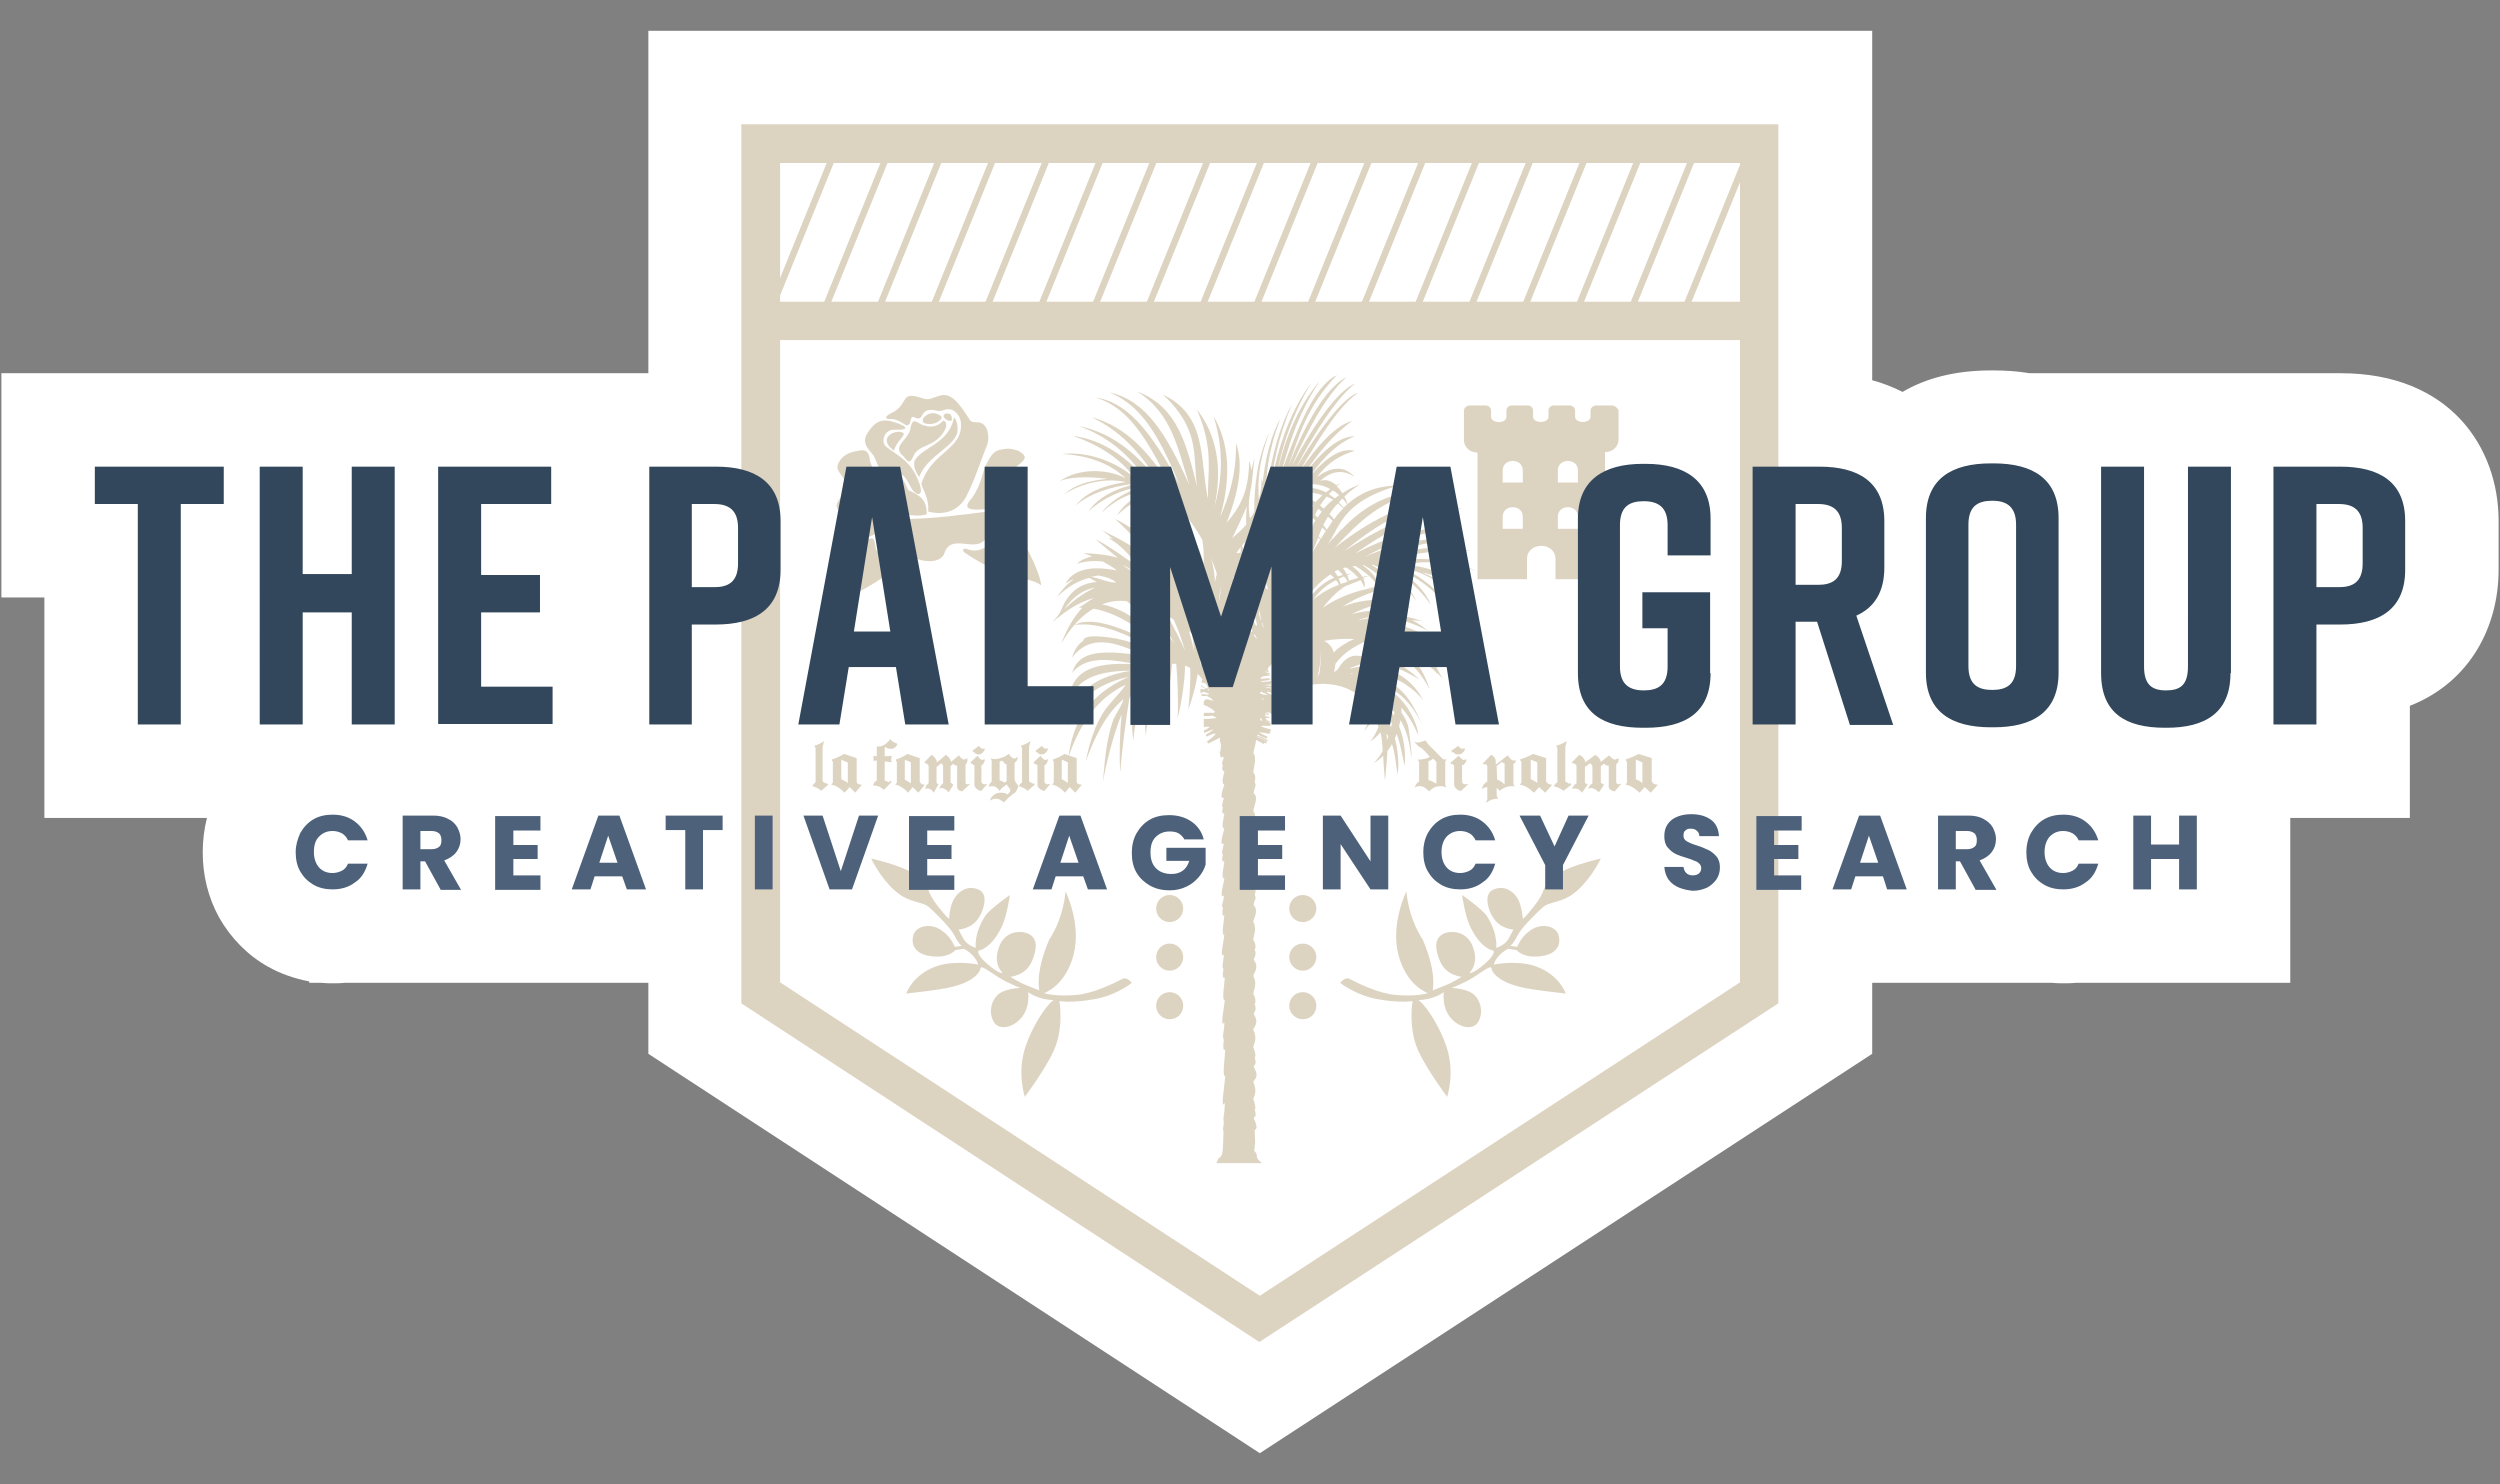 <svg version="1.1" id="Layer_2" xmlns="http://www.w3.org/2000/svg" x="0" y="0" viewBox="0 0 535.2 317.8" xml:space="preserve"><rect x="0" y="0" width="535.2" height="317.8" fill="#808080" stroke="none"/><style type="text/css">.st1{fill:#ddd3c1}</style><path d="M501.1 79.9h-66.6c-2.4-.4-4.9-.6-7.7-.6h-.6c-7.7 0-14 1.7-18.9 4.6-2-1-4.2-1.9-6.5-2.5V6.6h-262v73.3H.3v48h9.2v47.2h34.8c-.6 2.4-.9 4.9-.9 7.4 0 5 1.2 9.7 3.5 13.9 2.5 4.4 6.1 8.1 10.4 10.5 2.8 1.6 5.8 2.6 8.9 3.2v.3h2.6c.8.1 1.6.1 2.5.1.8 0 1.7 0 2.5-.1h65v15.2l130.9 85.5 131.1-85.5v-15.2h38.5c.8.1 1.6.1 2.5.1.8 0 1.7 0 2.5-.1h46v-35.3h25.6v-24c13-5.1 19-17.1 19-29.1v-10.5c0-15.7-10.4-31.6-33.8-31.6z" fill="#fff"/><path class="st1" d="M286.9 210.4l.5-.5c.4-.4 1.1-.6 1.6-.3 1.9 1 6.2 3.1 9.8 3.4 4.8.4 6.9-.4 6.9-.4s-4.5-1.4-6.3-8.1c-1.8-6.7 1.7-13.7 1.7-13.7s.2 5.3 3.5 10.4c3.1 7.2 2.1 10.8 2.1 10.8s.7-.2 2.8-1.1c1.4-.5 3.4-1.8 3.4-1.8s-3.3-.2-4.6-3.3c-.7-1.6-1.5-4.2.1-5.5s5.3-1.2 6.7 1.9c1.4 3.1.4 5.1-.4 5.9-.4.4.7.4 3.2-1.8s1.8-2.8 1.8-2.8-2.6-.2-5-5.2c-1.1-2.4-1.7-6.7-1.7-6.7s4.2 2.9 5.3 4.5c2.5 3.9 2 6.8 2 6.8s1.9-.4 2.8-2.2l.9-1.7s-3-.1-4.5-2.8c-.8-1.3-2-4.7.1-5.7 2.4-1.2 4.6.4 5.5 2.2.8 1.9.9 4 .9 4s.4-.3.6-.5c5-5.7 2.8-5 5.2-7.8s10.9-4.6 10.9-4.6-1.9 4.1-5.1 6.9c-3.2 2.8-5.7 2.1-7.4 3.6-1.6 1.5-4.5 4.3-5.4 6.1-.9 1.8-1.5 2.1-1.5 2.1l1.5.2s.7-1.9 2.4-3.2c2.6-2.2 5.8-1.2 6.4.5.8 2.5-.6 4.3-3.7 4.7-3.9.5-5.2-1.3-5.2-1.3l-1.8-.3c-2.7 1.4-3.1 3.4-3.1 3.4s4.3-.9 8.1.1c5.8 1.6 7.3 6.1 7.3 6.1s-5.7-.6-8.8-1.2c-5.5-1.1-7-3.3-7.1-4.2-.1-1-2.9 1.6-5.6 2.9-2.1 1-2.9 1.3-2.9 1.3s3.1.1 4.6 1.3c1.5 1.2 2.4 4 .9 6.2-1.2 1.6-4.1 1-5.9-1.3-1.8-2.3-1.3-5.3-1.3-5.3s-2 1.6-5.5 1.7c.8.3 4 4.1 6 9.8 2 5.7.2 10.9.2 10.9s-4.4-5.9-6.2-9.9c-2.2-4.8-1.2-10.6-1.2-10.6s-2.6.5-7.5-.4c-3.7-.6-7.2-2.8-8-3.5zm-44.6 0l-.5-.5c-.4-.4-1.1-.6-1.6-.3-1.9 1-6.2 3.1-9.8 3.4-4.8.4-6.9-.4-6.9-.4s4.5-1.4 6.3-8.1c1.8-6.7-1.7-13.7-1.7-13.7s-.2 5.3-3.5 10.4c-3.1 7.2-2.1 10.8-2.1 10.8s-.7-.2-2.8-1.1c-1.4-.5-3.4-1.8-3.4-1.8s3.3-.2 4.6-3.3c.7-1.6 1.5-4.2-.1-5.5s-5.3-1.2-6.7 1.9c-1.4 3.1-.4 5.1.4 5.9.4.4-.7.4-3.2-1.8s-1.8-2.8-1.8-2.8 2.6-.2 5-5.2c1.1-2.4 1.7-6.7 1.7-6.7s-4.2 2.9-5.3 4.5c-2.5 3.9-2 6.8-2 6.8s-1.9-.4-2.8-2.2l-.9-1.7s3-.1 4.5-2.8c.8-1.3 2-4.7-.1-5.7-2.4-1.2-4.6.4-5.5 2.2s-.9 4-.9 4-.4-.3-.6-.5c-5-5.7-2.8-5-5.2-7.8s-10.9-4.6-10.9-4.6 1.9 4.1 5.1 6.9 5.7 2.1 7.4 3.6c1.6 1.5 4.5 4.3 5.4 6.1.9 1.8 1.5 2.1 1.5 2.1l-1.5.2s-.7-1.9-2.4-3.2c-2.6-2.2-5.8-1.2-6.4.5-.8 2.5.6 4.3 3.7 4.7 3.9.5 5.2-1.3 5.2-1.3l1.8-.3c2.7 1.4 3.1 3.4 3.1 3.4s-4.3-.9-8.1.1c-5.8 1.6-7.3 6.1-7.3 6.1s5.7-.6 8.8-1.2c5.5-1.1 7-3.3 7.1-4.2.1-1 2.9 1.6 5.6 2.9 2.1 1 2.9 1.3 2.9 1.3s-3.1.1-4.6 1.3c-1.5 1.2-2.4 4-.9 6.2 1.2 1.6 4.1 1 5.9-1.3 1.8-2.3 1.3-5.3 1.3-5.3s2 1.6 5.5 1.7c-.8.3-4 4.1-6 9.8-2 5.7-.2 10.9-.2 10.9s4.4-5.9 6.2-9.9c2.2-4.8 1.2-10.6 1.2-10.6s2.6.5 7.5-.4c3.8-.6 7.2-2.8 8-3.5zM183.7 96.5c-2.2.4-3.3 1-4.2 2.6-.4 1.1-.3 1.2.3 2.2 1.8 2.3 1.9 2.9.2 5.2-1.2 1.5-1.3 2.2.4 3.7 2.1 1.8 1.7 1.7 3 3.8.7 1.1 2 1.3 3.2.7 1.9-.9 1.7-1.7 3.9-2.8 1.6-.8 1.2-1.7.3-2.7-1.1-1.1-1.5-2.4-1.7-3.9-.1-3 .7-2.7-1.6-4.3-.5-.3-1.2-1.8-1.3-2.5-.2-2.1-1-2.3-2.5-2zm22.8 21.8c9.5 6.4 13.5 4.9 16.4 7-.4-3.5-4.3-10.6-6.5-13.5-1-1.5-1.3-.8-1.7.1-1.5 3.1-3.7 7.2-7.8 5.6-.7-.2-1 .3-.4.8zm-21-2.6c-1 .5-2.5-1.3-3.5-.2-3.4 4.7 0 6.7-2.4 12.2 2.8.7 9.3-4 11.9-5.8 2.5-2 1.6-4.1-.8-3.7-3.3.3-3.1 0-3.4-1.9-.2-1.4-.8-1.2-1.8-.6zm16.7-26.2c.3.3.7.6 1.1.6.4.1.5-.2.5-.5-.1-.9-.5-1.1-1.1-1.1-.7.1-.9.5-.5 1zm-4 1.2c1.3.2 2.2 0 3.1-.8.5-.6.3-.8-.3-1.1-1.5-.8-2.7-.1-3.4.8-.1.5-.1.9.6 1.1zm-6.8 5.8c-3.9-2.8.5-4.8 2-3.8.6.4-1.7 2-2 3.8zm5.4 5.6c-.9-1.1-1.3-2.5-1-3.5 1.8-3 7.3-3.6 8.4-9.1 0-.5.9.8.8 2.5 0 3.4-6.6 5.5-8.2 10.1zm-.9-5.1c1.1-1.5 3.1-1.5 4.8-3 1-.8 2.8-3.1 1.3-4-1.5 1.6-3.1 1.6-4.9.8-1.3-.8-1.8-1.1-2.2.9-.2 1.7-2.2 3-2.4 4.1-.1.4 0 .9.4 1.4.4.3.9 1 1.3 1.4.9.7 1.2-.9 1.7-1.6zm-5.1-7.3c.8 0 1.8.4 2.8 1.1.5.5 1.2.2 1.3-.6.1-.8.4-1.1.8-.9.9.5 1.3.3 1.6-.2.6-1.3 1.5-1.5 2.7-1.3 1 .3 1.6.2 2.3-.1 1.8-.5 3.1 1 3.4 2.6.6 6-6.1 6.2-8.4 13.1-.3.7 1.7 2.9 1.4 6.1 4 1.1 6.9-.7 8.2-3.3 1.9-3.7 2.9-7.3 4.5-11.1.5-1.9 0-4.6-2.1-4.7-.5 0-1.4 0-1.6-.4-1.5-2.2-3.5-5.9-6.1-5.4-1.9.4-2.6 1.3-4.3.6-1.4-.4-2.9-1-3.7.5-.9 1.5-1.4 2.1-2.9 2.8-1.4.7-1.3 1.3.1 1.2zm18.1 19.4c3 0 4.6-.3 7.9-3.6 1.3-1.4 1.4-2.2.8-3.3-.9-1.2-.8-1.8.6-2.8 1.5-1.2 1.7-1.8-.2-2.9-1.3-.4-1.9-.6-3.4-.3-1.6.2-2.3.8-3.6 3.5-.7 1.4-.8 3.8-2.9 6.9-1.2 1.3-1.8 2.4.8 2.5zm-17.7 3c-1.4.8-2.4 1.8-3.1 4.2-.6 1.6 2.9-.1 3.9.9 4.7 3.8 9.4 3.6 10.2 1.2.8-2.6 3.1-2.1 5.2-1.9 2.7.3 3.3-.6 4.8-2.5.7-1.1.9-1.2 1.4-2.5.6-2.2.5-2.6-2.1-2-6 .8-11.5 1.5-17.2 1.6-1.5.1-2 .2-3.1 1zm-.1-10.4c1.7-.6 2.5 1.3 3.3 3.2 2.6 1.2 4 2 4 5.2-2.4.7-3.3-.2-5.5.3l-.9-1.3c-1.1-1.4-1.5-2.5-1.9-4.5-.4-.9-.4-2.2 1-2.9zm-.6-11.6c-2.4-.4-3.6.7-4.9 2.8-.6 1-.8 2.2 1 4.1 1.8 2.1.5 4.1 4.7 4.1 1.8.1 2.5.8 3.7 3.2 1 1.9 2.8 2.2 1.9-.6-.9-2.5-1.8-3.8-3.3-5.2-1.3-1.1-2.5-1.8-3.8-2.8-1.4-1-.5-3.7 1.5-3.7 4.5.1 2.2-1.1-.8-1.9zm154.6-3.3h-3.4c-.6 0-1.2.5-1.2 1.1v1.3c0 1.5-3.3 1.5-3.3 0v-1.3c0-.6-.5-1.1-1.2-1.1h-3.4c-.6 0-1.1.5-1.1 1.1v1.3c0 1.5-3.3 1.5-3.3 0v-1.3c0-.6-.5-1.1-1.1-1.1h-3.5c-.6 0-1.1.5-1.1 1.1v1.3c0 1.6-3.3 1.5-3.3 0v-1.3c0-.6-.5-1.1-1.2-1.1h-3.4c-.6 0-1.2.5-1.2 1.1v6.3c0 1.5 1.3 2.7 2.9 2.7V124h10.6v-4.3c0-3.8 6.1-3.8 6.1 0v4.3h10.6V96.8c1.6 0 2.9-1.2 2.9-2.7v-6.3c-.3-.5-.8-1-1.4-1zM326 113.2h-4.3v-2.6c0-2.7 4.3-2.7 4.3 0v2.6zm0-9.9h-4.3v-2.6c0-2.7 4.3-2.7 4.3 0v2.6zm11.8 9.9h-4.3v-2.6c0-2.7 4.3-2.7 4.3 0v2.6zm0-9.9h-4.3v-2.6c0-2.7 4.3-2.7 4.3 0v2.6zm-87.4 94.1c-1.6 0-2.9-1.3-2.9-2.9s1.3-2.9 2.9-2.9 2.9 1.3 2.9 2.9-1.3 2.9-2.9 2.9zm2.9 7.5c0-1.6-1.3-2.9-2.9-2.9s-2.9 1.3-2.9 2.9 1.3 2.9 2.9 2.9 2.9-1.3 2.9-2.9zm0 10.4c0-1.6-1.3-2.9-2.9-2.9s-2.9 1.3-2.9 2.9 1.3 2.9 2.9 2.9 2.9-1.2 2.9-2.9zm28.5-20.8c0-1.6-1.3-2.9-2.9-2.9s-2.9 1.3-2.9 2.9 1.3 2.9 2.9 2.9 2.9-1.3 2.9-2.9zm0 10.4c0-1.6-1.3-2.9-2.9-2.9s-2.9 1.3-2.9 2.9 1.3 2.9 2.9 2.9 2.9-1.3 2.9-2.9zm0 10.4c0-1.6-1.3-2.9-2.9-2.9s-2.9 1.3-2.9 2.9 1.3 2.9 2.9 2.9 2.9-1.2 2.9-2.9zm5.8-91.7c.1 0 .2-.1.3-.1v.1h-.3c.1 0 .2 0 0 0zm-17.2 31.2l.1.2h-.1l-.1-.3c.1 0 .1.1.1.1zm1.3-4.6h-.6.6zm-5.3-17.9z"/><path class="st1" d="M300 121c4.7-1.1 10.1-.8 15.9 1.2-5-2.5-11.7-3.1-17.6-2 4.5-2.1 10.3-2.5 16.5-2.3-6.9-1.4-13.3-.5-19.4 1.8 4.7-2.4 10.6-4.1 18.8-4.1-8.2-1-15.2.6-22 3.6 5.2-2.9 11.2-5.2 20-6.2-8.6-.4-15.4 2.1-22.1 5.5 8-5.6 15.5-9.4 23.1-9.7-6.5-.5-14.8 2.2-25.4 9.2 7.1-5.9 14.3-10.1 22.9-11-8.1-.2-16.2 3.4-25 10.3 5.1-5.4 10-10.6 19.5-12.2-8.2.1-13.6 3.6-18.1 8.4l-.6-.9c1.9-3.2 4.8-6.4 13-8.7-5.1.1-8.4 1.7-11 4-.2-.6-.4-1.1-.7-1.6.9-.9 2-1.7 3.3-2.6-1.3.5-2.6 1.1-3.7 1.9-.4-.6-.8-1.1-1.2-1.5.2-.2.5-.4.8-.7-.3.2-.6.3-.9.5-1.1-1-2.4-1.4-3.5-.9 2.4-2.2 4.8-2.6 7.4-.9-2.2-2.5-5.2-2.2-8.1.1 2.5-3.4 5.2-4.8 8.1-5.7-3-.7-6.1 1.5-9.4 5.3 2.6-3.8 5.7-6.9 9.4-8.4-3.5 0-7.1 3.4-10.8 8.1 2.9-4.4 6.2-8.5 10.3-11.4-3.7 1-7.5 5.4-11.2 10.7 4.7-8.3 9.2-14.7 12.5-16.7-2.6.6-7.2 5.9-13.5 16.3 4.4-8.4 8.9-15.2 12.8-18.3-3.4 1.4-8.2 7.6-13.6 17.7 3.4-7.6 7.1-14.9 11.8-19.1-4.5 2.3-8.9 10.1-12.5 19.1 2.3-6.5 3.9-12.7 10.4-19.5-5.2 2.5-8.8 12.5-12.1 21.4 1.9-6.3 3.2-12.1 8.4-20.1-4.9 5.7-8 13.7-9.4 21.4 1.2-7.5 3.8-14.7 7.6-21-3.8 5-7.2 12.8-8.8 23.2.6-5.6 1.7-11.5 4.7-18.7-2.2 3.9-4.4 10.2-5.5 19.6-.1-4.2.2-8.9 3-16.5-2 3.6-3.2 8.4-3.8 13.7-.1-.3-.1-.6-.2-1 0 1.7-.2 3.2-.6 4.6-.3-3.8 0-8.1 2.2-14.3-2.5 5.4-3.2 11.2-3.2 17-.3.5-.6 1-.9 1.4-.4-1.9-.3-4 .1-6 .5-2.3.5-4.7.9-7-.3.9-.5 1.8-.7 2.7-.1-.7-.2-1.3-.5-2 0 6.8-2.2 10.2-4.8 13.2 2.9-7.4 3.5-12.9 2-17 .1 6.7-1.5 11.4-3.4 15.8 2.4-8.5 2-15.8-1.4-21.6 2 6.3 2.1 12.9.2 19.3 1.8-8.4.4-15.4-3.8-20.8 3.7 8.5 2.3 13.4 2.4 19.2-1.8-8.5-.1-17.8-9.6-22.3 4.2 3.9 5.8 7.5 6.4 10.7.6 3.2.4 6 .9 9.1-2.2-8.7-4-17.2-12.9-20.5 7.5 4.6 8.8 12.4 11.2 20-4.9-10.9-9.3-18.1-17.1-19.8 7.5 3 11.1 10.7 15 19.7-6.3-11.8-11.5-17.8-18.1-18.6 7.1 1.9 11.2 9 15.9 18.3-4.4-6.3-8.8-11.9-16.6-14.1 7.4 3.6 11.1 8.9 14.5 14-4.6-5.9-9.7-10.5-17.2-12.1 7.2 2.7 11.2 6.9 14.3 11.4-4.3-4.9-9.2-8.4-15.6-9.3 5.4 1.9 10 4.7 13 8.8-4.4-3.6-10.3-5.5-15.3-4.9 4.3.2 8.1 1.3 11.2 3.3.3.2.9.6 1.6 1.2.3.2.5.4.8.7-3.9-2.1-10.2-2.2-14.1.6 1.7-.8 5.5-1.1 10.2-.5-4 .4-7.1 1.3-9.2 3.3 3.4-2.3 8.9-3.6 13.1-2.6-4.8.7-8.5 2.2-10.8 5.1 3-2.6 7.2-4 12.2-4.7.1 0 .2 0 .3.1-4.4 1.1-7.7 2.9-9.7 5.8 3.1-2.9 6.9-4.5 11.1-5.4.1 0 .2.1.3.1-3.9 1.3-6.7 3.1-8.7 5.7 3-2.9 6.5-4.7 10.6-4.9.1 0 .2.1.3.1-3.6.9-6 2.8-7.5 5.3 2.4-2.4 5.2-4.1 8.7-4.7.1 0 .2.1.2.1-2.9.9-4.5 2.7-5.9 5 1.9-2.1 4-3.6 7.2-4.3.2.1.3.2.5.3-1.9.7-3.7 1.9-3.9 4 1.2-1.8 3-2.8 4.9-3.3.2.1.4.3.5.4-.7.5-1.3 1.1-1.8 1.9l-.9-.6c.2.3.5.6.7 1-.3.5-.5 1-.7 1.5.3-.4.6-.7.9-1.1.3.5.6.9.9 1.4-.2.4-.4.9-.5 1.3-.8-.9-1.7-1.7-2.9-2.3 3.5 3.6 5 6.9 5.8 9.9-2.1-4.3-5.7-8.5-9.2-10.7.7.6 1.3 1.2 1.8 1.9-.5-.4-1-.7-1.4-1 3 3.2 5.1 6.5 6.6 11.3-2.3-3.8-5.5-7.3-8.9-9.8.1.1.2.2.3.4-1.1-.8-2.2-1.4-3.3-1.9 3.1 2.7 6.1 6 8.5 9.9-3.3-3.6-7.7-5.7-11.3-7.5.8.6 1.6 1.2 2.4 1.9-.3-.1-.6-.2-1-.2 2.5 1.3 4.7 3.8 6.7 6.4-3.2-2.2-6.4-4.6-9.5-6.2 1.7 1.5 3.3 2.8 4.8 4-2.5-.7-5.1-.9-7.4-1 .7.2 1.3.5 1.9.7-1.2.3-2.3.7-3.3 1.6 1.8-.6 3.7-.7 5.6-.5 1.1.6 2.1 1.2 3 1.9-3.5-.6-8.7-1.2-11 2.8.6-.4 1.2-.7 1.9-1-1.3.9-2.6 2.2-3.7 3.9 2.2-2.2 4.6-3.5 6.9-4.1.5.3 1.1.6 1.6.9-1.9.1-3.9.8-5.4 2.4-.9.9-1.6 2.1-2.2 3.5-.5 1.3-1.2 1.8-1.9 2.7.5-.4.9-.8 1.4-1.2 0 .1-.1.3-.1.4.1-.2.2-.4.3-.5 2.5-2 4.9-3.2 7.3-3.9-1.2.7-2.2 1.5-3.3 2.1h.8c-1.6 1.7-3.2 4.2-4.5 7.7 2.1-3.7 4.5-6.1 6.9-7.5.3.1.7.1 1 .2 4.9 1.2 9.7 4.5 14.1 8.7-1.4-.8-2.9-1.6-4.3-2.4-4.6-2.3-8.5-3.6-11.4-3.7-1.2 0-2.4.1-3.5.7 4.4-.6 9.2 1.1 13.9 3.5 1.2.6 2.4 1.3 3.7 2-2.9-1-5.8-2-8.6-2.6-.7-.1-7-1.3-7.1.5-1.1.7-1.9 1.9-2.4 3.6 4.2-5.7 10.5-2.8 15.8-.3-11.2-1.9-14.6-.4-15.8 3.6.4-.6 1-1.1 1.6-1.5 1.8-1.2 4.4-1.7 8.8-1 .9.1 1.9.3 3 .6-9.4-.6-13.8 1.8-14 7.9.5-1.5 1.3-2.7 2.3-3.6 1.8-1.6 4.4-2.5 8-2.8.9-.1 1.9-.1 2.9-.1-9.5 1.5-12.4 5.9-13.5 11.8.8-2.2 1.9-4 3.2-5.4 1.8-2 4.2-3.4 7.2-4.4.9-.3 1.7-.5 2.6-.7-9.2 4.1-11.9 10.3-12.9 17.2 1.1-3.1 2.4-6 4.2-8.5 1.6-2.4 3.6-4.4 6.2-6 .6-.4 1.2-.7 1.9-1-1.8 2.6-4 4.2-5.6 7.3-1.4 2.7-2.3 5.8-3 9.2.7-1.9 1.5-3.9 2.4-5.7 1.3-2.6 2.8-5 5-7.1.2-.2.5-.4.7-.7-.1 1.1-1.6 3.2-2.1 4.3-.5 1.4-.9 2.9-1.2 4.4-.6 2.9-.8 6-1.1 9.1.4-2.2.9-4.3 1.4-6.3.8-3.1 1.7-5.9 2.6-8.2-.4 4.5-.5 8.8-.3 12.5.4-4.8 1.2-11.3 2-16l.9-1.5c-.4 3.7-.5 7.4-.1 10.7.4-4.4 1.5-10.3 2.5-13.7.2-.2.4-.4.7-.6-.7 4.6-.9 9.1-.5 13.2.4-4.6 1.6-10.9 2.7-14.6.4-.2.4-.2 1-.4.1 3.3-.1 8.6-.5 12.8 1.2-4.4 2.1-8.8 2.4-13.2h.9c.3 3.1.5 8 .3 11.7.9-3.7 1.5-7.6 1.6-11.3.4.1.7.3 1.1.5.1 2.6-.1 6.1-.4 8.9.9-2.5 1.6-5.1 2-7.6.4.3.7.7 1 1.1-.1.2-.1.4-.2.7.3.1.6.1.9.2.2.3.4.6.5.9-.1.1-.3.1-.4.2-.3-.2-.6-.4-1.1-.7v.2c.4.2.7.4 1 .6-.1 0-.2.1-.3.1-.3-.1-.5-.1-.6-.1h-.2v.8s0 .1.1.1l.1-.1c.2-.1.4-.2.5-.2l1.2.4-.3.2-1.4-.1v.1c0 .1 0 .2.1.3h1-.1.1l.1-.1h.1l-.1.1c.1.1.2.2.4.2.1.1.2.1.3.2.1.1.2.1.2.2l.6.4s-.4-.1-.7-.1c-.1 0-.2 0-.3-.1-.1 0-.2 0-.3-.1h-.4l-.5.4v.4l.4-.3-.4.3v.4c.4.2.8.3 1.1.5.2.1.3.2.5.3.2.1.3.2.5.4l.1.1.1.1s.1 0 .1.1v.1c-.1 0-.2 0-.2.1h-2.2v.7h1c.3 0 .5-.1.8-.1.1 0 .1 0 .2.1.3.1.8.4.8.4s-.4.1-1 .1c-.2 0-.5.1-.7.1h-1.1v1.7h.1v.1h.1v-.1h1v.1s-.7.5-1 .6h-.2c0 .2.1.4.1.6.5-.2 1-.4 1.4-.6 0 0 0 .1.1.1v-.1l.6-.2c0 .1-1.8 1.2-1.8 1.2l.2.4s1.8-.9 1.9-.6c.1.3-1.8 1.6-1.8 1.6l.2.5 2.6-1.3s-.1 1-.1 2.2c0 1.1.2 2 .2 2h.3v-.1c.1.1.2.1.3.1l.1.1c-.1.4-.3.7-.4 1.2 0 .2.1.3.2.5-.3.6-.1 1.2.3 1.2-.1.9-.8 2.5 0 2.9-.2.7-1.2 3.1-.1 2.8-.1.5-.3 1-.4 1.6 0 .2.1.3.2.5-.3.7-.1 1.4.3 1.3-.1 1.1-.8 3 0 3.2-.2.8-1.2 3.8-.1 3.2-.1.6-.3 1.2-.4 1.8 0 .2.1.4.2.6-.3.8-.2 1.6.3 1.4-.1 1.3-.8 3.6 0 3.7-.1.9-1.2 4.5-.1 3.6 0 .6-.2 1.4-.4 2.1 0 .2.1.4.2.6-.2.9-.2 1.8.3 1.6-.1 1.5-.7 4.2 0 4.2-.1 1.2-1.1 5.3-.1 4.1 0 .7-.2 1.6-.3 2.5 0 .2.1.5.2.7-.2 1.1-.2 2.1.3 1.8-.1 1.7-.7 4.9 0 4.8-.1 1.3-1.1 6.2-.1 4.8 0 .8-.1 1.8-.3 2.9 0 .3.1.6.2.8-.2 1.2-.2 2.5.3 2.1-.1 2-.7 5.7 0 5.7-.1 1.6-1.1 7.5-.1 5.7 0 1-.1 2.1-.3 3.5 0 .3.1.5.1.7-.1.5-.1 1-.2 1.6h.1v1.2l-.1 2.6s0 1.2-.4 1.8c-.1.2-.4.3-.6.6-.2.4-.4.9-.4.9h9.7s-.9-.8-1-1.2c-.1-.2 0-.5-.1-.7-.1-.4-.5-.7-.5-.7l.2-1.9-.1-2.6c.4-.1.7-.6-.2-2.5.1-.4.4-.2.4-.8 0-.3-.1-.7-.2-1.1.3 0 .1-1.3-.3-2.2.2-.9.9-1.3 0-3.7.2-.6 1.4-.9.1-3.2.1-.5.4-.4.4-1 0-.3-.1-.7-.2-1 .3-.1.1-1.4-.3-2.2.2-1 .9-1.7 0-3.8.2-.7 1.3-1.4.1-3.3.1-.5.4-.6.4-1.2 0-.3-.1-.6-.2-1 .3-.2.2-1.4-.3-2.1.1-1.1.9-2 0-3.9.2-.7 1.3-1.9.1-3.4.1-.5.3-.7.4-1.3 0-.3-.1-.6-.2-.9.3-.3.2-1.4-.3-2.1.1-1.1.8-2.3 0-3.9.1-.8 1.2-2.3.1-3.5 0-.6.2-1.1.4-1.4 0-.3-.1-.6-.2-.9.3-.4.2-1.5-.3-2 .1-1.2.8-2.6 0-3.9.2-.9 1.2-2.8.1-3.6 0-.6.2-1.1.4-1.6 0-.3-.1-.6-.2-.8.3-.5.2-1.5-.3-2 .1-1.3.8-2.9 0-4 .1-.9 1.2-3.1.1-3.7 0-.6.2-1.2.4-1.7 0-.3-.1-.6-.2-.8.2-.6.2-1.6-.3-2 .1-1.3.8-3.1 0-4.2.1-.6.5-1.8.6-2.8.6.3 1.7.9 1.7.9v-.3c0-.1.5.2.5.2l.1-.5c-.3-.1-.6-.3-.9-.4l-.6-.3c-.2-.1-.4-.2-.6-.2-.1 0 0-.1 0-.1.2 0 .4.1.6.2l.6.3c.3.1.6.3.9.4h.2l.1-.1-.6-.3c-.1 0-.2-.1-.2-.1-.1-.1-.2-.1-.4-.2s-.3-.1-.5-.2c-.1-.1-.2-.1-.4-.1 0 0-.1 0-.1-.1h-.1c-.1 0-.1-.1-.1-.1 0-.1 0-.1.1-.1.4.1.7.3 1.1.5h.1c.2.1.5.2.7.3h.1l.1-.4s-1.7-.8-1.8-.9c.2-.1 2.2.3 2.2.3l.1-.2.1.3v-.6h.1c0-.1 0-.3.1-.4-.1 0-.1 0-.2-.1-.2 0-.3-.1-.5-.1-.6-.2-1.4-.4-1.4-.5 0-.1.2-.1.4-.1.1-.1.3 0 .4 0h1.2v-.3h-.1v-.1h.1v-.2l-1.1-.6-.1-.1 1.2.6v-.1l-1.1-.7c.1-.1.1-.2.1-.2h.8v-.2h-.2c-.1 0-.1 0-.2-.1-.3 0-.6-.1-.6-.1v-.3h.8v-.3c-.2.1-.8.1-.8 0 0 0 .1-.1.3-.1.2 0 .5-.1.5-.1h.1c.1.1.2.2.4.3.1.1.3.2.4.3v-.7l-.1-.1h.1c0-.6 0-1.2-.1-1.7 1.3-1.2 2.7-2.2 4.3-2.9 4.9-2 10.8-1.8 14.5 1.5-.4 1.7-1 3.3-1.7 4.6 1.2-1.3 2-2.5 2.6-3.7.6.7 1.1 1.4 1.6 2.2-.4 1.6-1 3-1.7 4.2.9-1 1.7-2 2.3-3 .3.7.6 1.4.8 2.1-.5 1.3-1.1 2.4-1.8 3.2.9-.6 1.6-1.3 2.2-2 .4 1.3.4 2.7.5 4-.6 1.1-1.3 2-2 2.6.8-.4 1.5-1 2.1-1.6.1 1.8.2 3.6.4 5.3.2-2.1.4-4.1.5-6.2v-.1c.4-.5.7-1 1-1.5.7 2.1.8 4.4 1.2 6.6.3-2.2.1-4.5-.3-6.6l-.3-1.2c.1-.3.3-.7.4-1 .8 2.2 1.2 4.6 1.7 6.9.2-2.2 0-4.4-.5-6.4-.2-.7-.4-1.4-.7-2.1.1-.5.2-.9.3-1.3 1.4 2.2 2 5.1 2.3 7.8.3.1-.5-6.2-.7-6.7-.3-1-.8-1.9-1.4-2.8v-1c.7.7 1.3 1.6 1.9 2.5.6 1 1.2 2.2 1.7 3.4-.1-1.6-.8-3.2-1.5-4.5-1-1.9-2.4-3.6-4.2-4.9v-.2c0-.2-.2-.4-.5-.6 3.4 1.8 5.7 4.9 7.2 8.4-1.8-4.3-3.8-8.4-8.4-10.1-.1-.3-.2-.6-.2-.9 0-.1-.1-.1-.1-.2 3.6.8 6.6 2.9 8.8 5.5-3.1-5.6-7.7-7-11.1-7.1 0-.3-.1-.5-.2-.7 2.3-.2 4.9.4 8 2 .8.4 1.7.9 2.5 1.4-1.6-1.5-3.4-2.9-5.5-3.8-2.5-1.1-5.2-.9-7.7-1.3-1.6-.2-2.9.8-3.8 2.1-.3.6-.7 1.1-1.3 1.4.1-.7.2-1.3.3-1.8 1.6-2.2 3.9-3.7 6.5-4.8 5.5 1 10.5 4.2 13.6 10.2-1.2-4.1-3.5-7-5.9-8.7 2.5 1.2 5 2.9 7.3 5.1.1.1.1.3.2.4v-.3l1.3 1.3c-1.4-2-2-4.4-3.8-6.1-1.7-1.7-4-2.8-6.5-3.4.4 0 .7-.1 1.1-.1-1.5-.1-2.7-.1-4.1-.6 1.3-.2 3-.1 4.7.2 2.9 1.2 6.1 3.2 8.6 6.1-.8-1.6-2-2.9-3.3-4 .7.4 1.3.9 1.9 1.4-1.9-3.7-7.7-5.1-11.6-5.7 1.1-.2 2.4-.3 3.7-.4 2.1.5 4.2 1.3 6.1 2.4-1-.9-2.1-1.7-3.4-2.3.8 0 1.5.1 2.3.2-2.6-.8-5.6-1.6-8.5-1.9 1.9-.4 3.9-.8 6.2-1.2-2.3 0-4.7.2-7 .6-2 .3-4 .4-6 1 3.2-1.6 6.5-2.6 10-2.7-.4-.1-.7-.1-1.1-.2 1-.2 2.1-.3 3.1-.4-4.4 0-9.6-.1-13.9 1.7 2.5-1.7 5.4-2.9 8.4-3.7l.6.9c-.1-.3-.2-.7-.3-1 .6-.2 1.3-.3 1.9-.5.6.7 1.1 1.5 1.6 2.2-.3-.8-.6-1.6-1.1-2.3.1 0 .2 0 .2-.1h-.3c-1-1.6-2.6-3.1-4.8-4.5h.3c4 1.7 7 4.4 9.3 7.8-1.2-2.7-3.6-5.3-7-7.7h.4c3.9 2.2 7.3 4.9 9.7 8.5-1.2-3.1-4-5.8-8.1-8.3h.3c4.9 2.4 8.8 5.2 11.2 8.6-1.5-3.3-4.9-6-9.6-8.3 4.7.8 10 4.1 12.9 7.5-1.6-2.6-4.6-4.7-8.6-6.5 5 1.3 9.1 3.2 10.6 4.7-3.6-4-10.2-6.4-15-6.2zm-72.2 9.5c2-3 4.5-4.4 6.7-4.7-2.1.9-4.4 2.4-6.7 4.7zm69.9 18.8c.2.1.4.3.6.5.1.2.1.5.1.8-.2-.2-.5-.5-.8-.7.1-.2.1-.4.1-.6zm-.2 2.3c.3.2.7.5 1 .8 0 .3 0 .5-.1.8-.3-.5-.6-1-.9-1.4v-.2zm-.5 1.9c.4.4.7.9 1 1.4-.1.3-.1.5-.2.8-.3-.7-.6-1.4-.9-2 0 0 .1-.1.1-.2zm.2 4.1l-.3.9c0-.5 0-1-.1-1.4.2.1.3.3.4.5zm-3.9-13.4c.1 0 .3-.1.4-.1.1.2.1.3.2.5-.2 0-.4-.1-.6-.1v-.3zm0 1.4c.2 0 .3.1.5.1-.2.1-.4.1-.6.1 0-.1 0-.2.1-.2zm-3.9-1.3h-.2c-.1 0 0 0 0 0-.2 0 0-.1.4-.2 0 .1-.1.1-.2.2zm-.3-1.3c.7-.3 1.5-.6 2.2-.8 0 .2.1.3.1.5-1 .1-1.9.3-2.5.5l.2-.2zm17.5-.4c-2.1-2.4-4.3-4.1-6.5-5.4 2.4.9 4.9 2.8 6.5 5.4zm-16.4-21.4c1.2.7 2.1 1.4 2.9 2.1-.5 0-.9.1-1.4.2-.5-.8-1.3-1.6-2.2-2.3h.7zm-2 .3c1 .6 1.9 1.4 2.6 2.2-.7.2-1.4.4-2 .6-.1-.4-.2-.8-.4-1.2.3-.1.6-.2 1-.3-.4 0-.7.1-1.1.1-.2-.4-.5-.9-.8-1.3.3-.1.5-.1.7-.1zm.3 3c-.5.2-1 .4-1.5.5-.1-.4-.2-.8-.4-1.1.4-.2.7-.3 1.1-.5.4.3.6.7.8 1.1zm-2.1-2.5c.4.3.8.7 1.1 1.1-.4.1-.8.2-1.1.3-.2-.3-.4-.7-.7-1 .2-.2.5-.3.7-.4zm.7-8.6c-.6.7-1.2 1.3-1.8 2-.1-.1-.1-.2-.2-.3.5-.8.9-1.6 1.4-2.5.2.3.4.5.6.8zm-10.2 6c-.1-1.2-.1-2.4 0-3.7.2.3.4.5.6.8-.2.9-.3 1.8-.4 2.8 0 0-.1 0-.2.1zm.2.3c0 .3 0 .6-.1.9 0-.3 0-.5-.1-.8.1 0 .1-.1.2-.1zm1 7.4c-.7 1.1-1.4 2.3-2 3.5-.1-.7.1-1.4.4-2l.1-.1c.6-.5 1-1 1.5-1.4zm-.5-11.1l-.6-1.2c.1-.6.1-1.3.3-1.9.3.3.6.6.9 1l-.6 2.1zm-.2-3.9c.1-.5.2-1 .4-1.5.4.3.8.6 1.3 1-.3.5-.5 1.1-.7 1.7-.3-.5-.6-.9-1-1.2zm6.6 1.3c-.2-.4-.5-.7-.7-1 .3-.6.6-1.2 1-1.8.3.3.7.6 1 .9-.4.6-.8 1.3-1.3 1.9zm1 1.8c.1.1.1.2.2.2-.4.5-.9 1-1.3 1.6.5-.6.8-1.2 1.1-1.8zm-2.7-.4c.2-.6.5-1.3.8-1.9.2.3.5.5.7.8-.4.6-.7 1.2-1.1 1.7-.1-.2-.3-.4-.4-.6zm.3.8c-.6.9-1.1 1.8-1.7 2.7.5-1.1.9-2.2 1.3-3.2.2.1.3.3.4.5zm.8-6.7c-.3-.2-.6-.5-.8-.7.4-.6.9-1.3 1.4-1.9.5.2.9.4 1.4.7-.8.6-1.4 1.2-2 1.9zm-.4.6c-.3.4-.7.9-.9 1.3l-.6-.6c.2-.4.5-.8.7-1.3.2.2.5.4.8.6zm-1.4 1.9c-.3.4-.5.9-.7 1.4-.1-.2-.3-.4-.4-.5.2-.5.4-.9.6-1.4.1.2.3.3.5.5zm-2 3.6l.6-2.1c0-.1 0-.1.1-.2l.4.4c-.3.7-.6 1.5-.9 2.3-.1-.1-.1-.2-.2-.4zm.1.8c-.3 1-.5 2.1-.7 3.3.1-1.1.2-2.1.4-3.1 0-.1 0-.2.1-.4.1 0 .1.1.2.2zm.7-6.6c-.5-.5-1.1-.9-1.6-1.3l.3-.6c.7.3 1.3.6 2 .9-.2.4-.5.7-.7 1zm-.5.8c-.2.3-.4.7-.6 1-.4-.4-.8-.9-1.3-1.3.1-.3.2-.6.3-.8.6.3 1.1.7 1.6 1.1zm3.9 13.7c.1-.1.4-.3 1-.7.3.2.6.4.8.7-3.2 1.3-5.1 3.9-6.8 6.4 1.1-2.6 2.8-4.7 5-6.4zm1.8-12.5c-.3-.4-.6-.8-1-1.1.5-.8 1.1-1.6 1.8-2.3.4.3.8.6 1.2 1-.7.7-1.4 1.5-2 2.4zm1.8-4.5c.4.4.7.8 1 1.3-.2.2-.5.4-.7.7-.3-.4-.7-.8-1.1-1.1.3-.4.6-.7.8-.9zm-.7-.7c-.3.2-.6.4-.9.7-.4-.3-.9-.6-1.3-.9.2-.3.5-.5.8-.8.5.2.9.6 1.4 1zm-8.6-1.6c2.3-1.2 4.7-.8 6.7.3-.3.2-.6.5-.9.7-1.7-.8-3.5-1.2-5.4-1.1-.2 0-.3 0-.4.1 2.3-1.2.1-.1 0 0zm-.5 1.2c1.9-.3 3.7-.2 5.5.4l-1.5 1.5c-.7-.5-1.4-.8-2.1-1.1.1-.2.2-.4.3-.5-.2.1-.3.3-.5.5-.8-.3-1.6-.5-2.5-.6.4-.2.6-.2.8-.2zm-1.2 1c.7.1 1.5.3 2.2.6-.1.2-.2.3-.4.5-.7-.5-1.5-.8-2.3-1.1.3-.1.4-.1.5 0zm-1.5.8c.6.1.4.1.2.1.8.2 1.7.6 2.5 1l-.3.6c-.8-.7-1.6-1.2-2.4-1.7zm.1 1.9c.6.1 1.3.3 1.9.7-.2.3-.3.7-.4 1.1-.5-.5-1.1-.9-1.7-1.2.1-.2.1-.4.2-.6zm1.2 2.7c-.1.4-.2.7-.3 1.1-.5-.7-1-1.2-1.6-1.7 0-.2.1-.3.1-.5.6.3 1.2.6 1.8 1.1zm-.9 8.3c-.1.1-.2.1-.3.2-.6-1.5-1.1-3.2-1.2-5.1.5.5 1 1.2 1.5 2 0 .9-.1 1.9 0 2.9zm-1.4-6.3c0-.4.1-.8.2-1.3.6.4 1.1.9 1.6 1.4-.1.7-.2 1.5-.3 2.4-.5-1-1-1.8-1.5-2.5zm.5-4.7c-.1.1-.1.2-.2.3-.2-.1-.3-.2-.5-.2.3-.1.5-.1.7-.1zm-1.4 1.1c.2 0 .5.1.7.2 0 .1-.1.2-.1.3-.2-.1-.4-.3-.6-.4v-.1zm-6.7 21.9s.1 0 0 0c.1 0 .1 0 0 0h-.1l.6-.9c.1.2.2.5.2.7 0 .1 0 .3-.1.4-.1-.1-.4-.2-.6-.2zm.6.4v.4l-.3.3c-.1-.2-.3-.5-.4-.8.3.1.5.1.7.1zm-.6 2.1c.3.5.5 1 .8 1.5l-.1.1h-.7c-.1-.1-.2-.3-.3-.4v-.8c.1-.1.2-.2.3-.4zm2.1 1.2c.1-.1.1-.2.2-.2.2.4.4.8.6 1.1-.3-.3-.6-.6-.8-.9zm-.5-.6c-.1-.1-.2-.2-.3-.4-.1-.5-.2-1.1-.2-1.7.2.6.5 1.1.7 1.7 0 .1-.1.2-.2.4zm2.7-.8c-.2-.4-.3-.8-.5-1.2 0 0 0-.1.1-.1.2.4.3.8.4 1.3zm-.7-1.9c-.1-.4-.2-.8-.4-1.2 0-.3 0-.6.1-.9.1.7.2 1.3.4 2 0 0 0 .1-.1.1zm-.7-2.8c0-.3-.1-.5-.1-.8.1.1.2.3.3.4-.1.1-.1.2-.2.4zm-.1 3.9l-.2.2c-.2-.3-.3-.7-.5-1 .2 0 .3.1.5.1.2.3.2.5.2.7zm-.6-.8l-.3-.6c.1-.2.3-.4.4-.6.1.5.2.9.4 1.4-.2-.1-.4-.2-.5-.2zm-.5-1.3c-.2-.5-.4-1-.5-1.5.2-.4.5-.8.7-1.3.1.7.2 1.4.4 2.1-.3.3-.5.5-.6.7zm-2.1-1c-.1.1-.2.3-.3.4.1-.7.1-1.4.2-2.1l.3-.6c0 .2.1.4.1.6-.1.7-.2 1.2-.3 1.7zm-.7 5.4s0 .1.1.1v.3c-.2 0-.3.1-.5.1.1-.2.2-.3.4-.5zm-.8-.4c.1-.2.2-.4.2-.6 0 .1.1.2.1.2-.1.1-.2.3-.3.4zm1-1c-.1.1-.2.2-.3.2-.1-.2-.2-.3-.3-.5.1-.5.3-.8.7-1.2v.1c0 .5 0 1-.1 1.4zm-.7-2.7h-.5c.2-.3.3-.6.5-.9 0 .1.1.3.2.4-.1.2-.1.4-.2.5zm-.3.7l-.3.3v-.3h.3zm-4.6 10l.9.8c.1.1.1.3.2.4l-.4-.2c-.3-.2-.6-.5-.9-.7.1-.2.2-.2.2-.3zm-.5 1.3c.2 0 .3.1.5.1l.7.5c-.2-.1-.4-.1-.5-.2l-.7-.4zm-.2.6l1.7 1.1-1.8-.5-.2-.1c.1-.2.2-.4.3-.5zm11.4 4.1c-.3-.1-.6-.2-.7-.2v-.4h.2c.3.1.6.3 1.1.5.1.1.2.1.3.2l-.9-.1zm.2 1.3l-.4-.3-.2-.3h.1l.5.6zm.3-24v-.5c0 .2-.1.3-.1.5 0-.4.1-.8.1-1.2.2.5.3.9.5 1.4-.1-.1-.3-.1-.5-.2zm.2-6.7c.4.3.7.7 1.1 1.1l-.4.4c-.3-.4-.5-.9-.7-1.5zm1.2 1.3c.3.4.5.8.8 1.2 0 .3.1.6.2.9-.1.1-.1.2-.2.4-.4-.6-.7-1.2-1.1-1.8 0-.3.1-.5.3-.7zm0-8.6c.2.1.5.2.7.3-.1.3-.1.5-.2.8-.2-.2-.4-.3-.7-.5.1-.3.2-.5.2-.6zm-.6 1.9c.3.1.6.3.9.5-.1.6-.1 1.3-.1 1.9-.3-.6-.7-1.2-1.1-1.7.1-.2.2-.4.3-.7zm-.9 2.2c.6.3 1.2.9 1.7 1.7.1 1 .2 2 .3 3.1-.1-.2-.2-.5-.3-.7-.6-1.2-1.3-2.4-2.1-3.3l.4-.8zm-.4 7c-.3.7-.5 1.4-.7 2.2l-.2-.2c.2-.8.2-1.6.2-2.3-.2.6-.4 1.3-.6 1.9l-.3-.3c.1-1.2.4-2.4.8-3.5 0-.1.1-.2.1-.3.2.8.4 1.7.7 2.5zm-1.2-4c.1 0 .2-.1.2-.1.1.5.2 1 .3 1.6-.7.8-1.2 1.9-1.5 3-.1-.2-.2-.3-.3-.5.4-1.3.8-2.6 1.3-4zm-1.5 1.6c-.1.4-.2.7-.2 1-.1-.2-.1-.4-.2-.6.2-.1.3-.2.4-.4zm.2 6.5v.2c-.3.6-.6 1.1-.9 1.6-.1-.3-.2-.6-.2-.9v-.1c.1-.7.3-1.5.5-2.3.1.6.3 1.1.6 1.5zm-.7-9.4c-.1 0-.2.1-.3.1v-1.8c.1.6.2 1.2.3 1.7zm-1 7.9c-.1-.7-.2-1.5-.2-2.2-.3.8-.4 1.9-.3 3.2 0 .1-.1.2-.1.3 0 .3-.8 1.5-.9 1.8-.1-.3-.2-.7-.2-1 .7-1.8 1.2-3.6 1.5-5.4.2-.1.3-.2.5-.4.1.8.3 1.6.5 2.3-.4.5-.6 1-.8 1.4zm-1.4-2.6c-.2 1-.6 2-.9 3 0 .1-.1.2-.2.5 0-1.1.1-2 .3-3.1.3-.1.6-.2.8-.4zm-.2-4.7c.3-.4.6-.9.9-1.3v1.2c-.3.1-.6.1-.9.1zm1.2-1.6c.2-.3.4-.6.6-.8-.1.8-.2 1.5-.3 2.3h-.1c0-.6 0-1.1-.2-1.5zm1-8.4c-.1 1.4-.2 2.7-.1 3.9-.9 1.1-2 2-3 2.9 1.1-2.3 2.2-4.6 3.1-6.8zm-2.8 20.4c0 .3.1.6.2.8-.2.3-.3.6-.5.9 0-.2-.1-.5-.1-.7.1-.3.3-.6.4-1zm-.7-2zm-.3 7v.1c-.1.1-.2.2-.3.2.2-.1.2-.2.3-.3zm-.7-4v.2c-.2.4-.3.7-.5 1 0 0-.1.2-.2.3.3-.5.5-1 .7-1.5zm-1-4.3c-.1 1.3 0 0 0 0-.1 1.2-.2 2.4-.5 3.4.1-1.1.3-2.2.5-3.4zm-.9-2.7c-.1.6-.3 1.2-.4 1.8-.1-2-.4-3.8-.9-5.2.5 1.1.9 2.2 1.3 3.4zm-1.8 16.6c.2.3.4.5.6.8-.1.1-.1.3-.2.4 0 .1-.1.2-.1.4l.1.1c-.1.1-.2.3-.3.4-.1.1-.1.3-.2.4 0 .1 0 .1-.1.2-.2.3-.3.7-.5 1 0 0 .1-.2 0 0 0 .1-.1.1-.1.2.2-1.2.4-2.6.8-3.9zm-8.6-29.2l.1-.1c.6-.5 1.3-1 2.2-1.3.2.2.4.4.6.5-.7.5-1.3 1.1-1.8 1.8-.3-.3-.7-.6-1.1-.9zm-6.6 13.1c-1-.9-2.2-1.7-3.3-2.4 1.4.6 2.6 1.4 3.3 2.4zm-10 .2c.5-.1 1.1-.2 1.6-.3.5.1.6.1.5.1 1.3.2 2.5.7 3.4 1.4-1.9.1-3.6-1-5.5-1.2zm14 12.4c-4.7-4-8.5-6-11.6-6.5 1.7-.7 3.5-.9 5.3-.7.2.1.3.2.4.3 3.2 2.6 6.2 5.8 8.8 9.4-.9-.9-1.9-1.7-2.9-2.5zm-4-6.9c1.1.3 2.2.6 3.3 1.1 1.2 1.8 2.3 3.6 3.3 5.4.5.8.9 1.6 1.4 2.3-2.5-3-5.1-6.2-8-8.8zm6.4 2.8c.5.3 1 .6 1.4.9.4 1 .8 1.9 1.2 2.9.4 1.2.8 2.5 1.2 3.7-1.2-2.7-2.5-5.2-3.8-7.5zm.3-18.5c.2-.3.4-.7.7-1 2 3.3 3.5 7.1 4 11.4-1-3.7-2.2-7.6-4.7-10.4zm5.5 26.6c-.1-.8-.3-1.5-.5-2.3-.2-.8-.4-1.7-.7-2.5.2.2.5.4.7.6.1.3.1.5.1.8.2 1.1.3 2.2.4 3.4.1 0 0 0 0 0zm-4.1-28.4c.6-.5 1.4-1 2.3-1.1 1.3 1.6 2.5 3.4 3.5 5.2.3 1.7.3 3.4.3 5.1-.6-2.4-1.6-4.6-2.9-6.4 1.4 2.9 2.3 6.1 2.7 9.4-.1.5-.1.9-.2 1.4-.2-1.2-.4-2.3-.7-3.4-.8-4.3-2.5-7.6-5-10.2zm4.9 25.6c0-.1 0-.1 0 0v-.2c.5.5.9 1 1.3 1.5-.4 1.3-.6 2.7-.8 4.1-.1-1.9-.3-3.6-.5-5.4zm1.8 10.4c.1 0 .2-.1.4-.1-.1.1-.2.1-.4.1.1 0 .1 0 0 0zm.2.2l.2-.2c.1.1.1.2.2.3-.1 0-.2 0-.4-.1zm2.6 11.7c0-.3.1-.6.2-.8-.1.3 0 .6.1.8l-.1 1.3c-.1.2-.1.3-.2.5v-1.8zm8.7-5.2v-.4h.2l.3.5-.5-.1zm9.8-8.8c-2.8.5-5.3 1.6-7.5 3.4v-.1l-.8-.4-.1-.2h.6l.4.3v-1l-1.5-.3c.4 0 .9 0 1.5.1v-.4c-.7-.1-1.3-.1-1.7-.1l1.6-.2v-.2h.1c0-.2 0-.4-.1-.6l-.5.2c-.7 0-1.3.1-1.6.1l-.1-.1c.1 0 .2 0 .3-.1l1.5-.2v-.1c.1 0 .2 0 .3-.1v-.2l-.2.1h-.1v-.1l-1.9.1c.1-.1.1-.2.2-.3l.4-.2c.4-.1.9-.1 1.5-.2v-.2c-.2 0-.5.1-.7.1l.6-.2c0-.1 0-.2-.1-.3l-.8.1c.2-.1.4-.2.7-.3v-.1c0-.1 0-.1-.1-.2-.3.1-.6.3-.8.4l.2-.2.6-.3c0-.1-.1-.2-.1-.3.9-1.1 2-2 3.2-2.7.2.2.5.3.7.5l-.6-.6c.8-.5 1.7-1 2.6-1.4-1 1.1-1.8 2.5-2.3 3.7 1.2-1.9 2.7-3.6 4.8-4.6.1 0 .2-.1.2-.1.2 2.4-.1 5.1-.4 7.5zm6.4-21.2c.3.3.5.6.6 1-1.9.7-3.7 1.7-5.5 3.2 1.1-1.5 2.5-3 4.9-4.2zm-3.5 19.8c-.2.4-.4.8-.5 1.2.5-2 .8-4.1.8-5.8.1 1.1-.1 2.7-.3 4.6zm12.4-11.9c-1.4.1-2.8.4-4.1.7 1-.5 2.4-.8 4.1-.7zm-5 4.7c-1.6.7-3.1 1.6-4.4 2.9-.2-1.2-1.1-2-2-2.5 2.1-.4 4.3-.5 6.4-.4zm4.4-11c.1-.1.3-.1.4-.2-3.4.5-1.4.3-.4.2-4.1.6-8.1 2.2-11.1 4.3 1.1-1.4 2.3-2.8 3.9-4 0 .1 0 .2.1.2v-.3c.5-.4 1.1-.6 1.7-.9 0 .1.1.2.1.3v-.3c.8-.3 1.5-.6 2.3-.9.3.5.6 1 .8 1.6.2-.6.1-1.2-.2-1.8.2-.1.4-.1.7-.2-.2 0-.5.1-.7.1 0-.1-.1-.1-.1-.2.4-.1.8-.3 1.3-.4.8.7 1.4 1.5 2 2.3-.3.1-.5.1-.8.2zm2.9-.6l.3.3c-.7 0-1.4 0-2 .1-.7-1.7-1.8-3.2-3.8-4.6h.3c2.1 1.2 3.8 2.6 5.2 4.2z"/><path class="st1" d="M309.7 162.6s-.3.3-.3.5v4.8c0 .3.3.7.3.7-.4-.2-.8-.3-1.3-.3-1 0-1.8.4-2.4 1.1l-.2-.1-.1-.1-.1-.1c-.5-.5-1-.8-1.7-.8-.4 0-.7.1-1 .3.1-.6.4-1 .9-1.3v-4c0-.2-.1-.4-.3-.7h.5c.5 0 1.6-.2 2.1-.6l-.7-.8-.6-.6c-.2-.2-.4-.4-.6-.5 0 0-.1-.1-.2-.1-.1-.1-.2-.1-.3-.2l-.8-.8v-.2c.1.1.5.3 1.4 0l.9-.3c.1.2.4.7.9 1.2l2.2 2.2.5.5c.2.2.4.2.5.2l.1-.2v.2zm-2.2 5.1v-4.6l-.7-.7c-.3.3-.7.5-1 .5v4.1s.9.2 1.5.7h.2zm5.3 1.6c-.2 0-.4 0-.5-.1-.2-.1-.4-.2-.5-.3-.3-.3-.5-.6-.5-.9v-4.2c-.2 0-.3-.1-.4-.3l-.2.1-.2-.3.1-.1c.1-.1.2-.2.4-.3.1-.1 1.1-1 1.2-1v-.2c.5.6.9 1 1.2 1 .1 0 .3-.1.5-.2v.4c-.1.3-.2.5-.4.6-.1.2-.3.3-.5.3v3.5c0 .1 0 .2.1.3.1.2.3.3.7.3.1 0 .3 0 .4-.1l.1.1-1.5 1.4zm-.8-7.8c-.4 0-.7-.2-.8-.5l-.3.1-.2-.4c.1-.1.8-.5.9-.6.1-.1.5-.4.6-.4.3.4.6.6.9.6.2 0 .4-.1.4-.1h.1v.1c0 .2 0 .3-.1.4-.1.1-.2.3-.3.4-.1.1-.3.2-.4.3-.3.1-.8.1-.8.1zm12 2v4.3c0 .2.3.6.3.6-.3-.1-.6-.1-.6-.1-.9 0-1.8.3-2.7 1 0 0-.2-.4-.6-.6v1.3c0 .3.1.6.3 1h-.4c-.3 0-.8.1-1.4.4-.1 0-.2.1-.3.2-.1.1-.2.1-.4.2l-.1-.1c.2-.2.3-.5.3-.6v-2.6s-.5 0-1.1.4c0-.3.1-.6.3-.9.2-.3.5-.5.8-.7V164c0-.1-.1-.3-.2-.3-.2-.1-.5-.1-.6-.1h-.2v-.1l1.8-1.9c.5.2.8.5.9.9.1.1.1.3.1.5v.7l2.6-2c.1.1.1.2.2.3.1.1.2.2.3.4.3.3.5.4.7.4h.2c.1 0 .2 0 .2-.1h.1v.1c0 .2-.1.4-.2.6.1-.1-.1 0-.3.1zm-2 4.4l.1-.1v-4.4c-.2 0-.4-.1-.6-.3l-1.1.9.1 2.9c.1 0 .3.1.5.2.4.2.8.5 1 .8zm12.7 1.4c-.6-.5-1.3-.8-2.1-1 .3-.4.5-.7.8-.8v-7.3c0-.2-.2-.4-.2-.4v-.2c.1 0 1.3-.3 2.1-.9l.1.1c0 .1-.1.2-.1.3 0 .1-.1.3-.1.4-.1.3-.1.5-.1.7v7.1c.5.2.7.5.7.5l.3-.2.3.4-1.7 1.3zm-3-1.4l.6.1-1.5 1.7-1.3-1.2-1.1 1.2c-1.1-1-2-1.6-3-1.7l.3-.5v-4.4c-.2-.2-.3-.4-.3-.5.9-.3 1.9-.7 2.8-1.2.9.3 1.9.6 2.8.9v5c.2.3.4.5.7.6zm-2.6-4.7c-.9-.4-1.4-.6-1.5-.6h.1v4.2c.6.3 1 .5 1.4.8v-4.4zm16.6 6.2h-.1c-.1 0-.3 0-.4-.1-.1-.1-.3-.1-.4-.2l-.3-.3c-.1-.1-.1-.3-.1-.4v-4.5h-.4c-.2-.1-.4-.2-.6-.4l-.7.5v3.6c.1 0 .4.2.7.4l-1.1 1.6c-.7-.6-1.2-.9-1.7-.9-.2 0-.4.1-.6.2.1-.5.4-.9.9-1.2v-3.5c0-.3-.2-.6-.5-.8l-1.1.8v3.4s.1 0 .1.1c.1 0 .1 0 .2.1.2.1.3.1.3.1l-1.2 1.8c-.5-.6-.9-.9-1.5-.9-.3 0-.5 0-.7.1.1-.2.2-.4.4-.7.2-.2.4-.4.6-.5V164c0-.3-.3-.5-1-.7v-.1l1.6-1.6c.7.3 1.1.8 1.3 1.6l2.1-1.6c.7.4 1.1.9 1.2 1.5l1.8-1.4c.5.6.9.9 1.1.9.3 0 .5-.1.9-.3v.6c0 .2-.1.3-.2.4-.1.1-.2.2-.3.4v3.8c0 .1.1.2.2.3.1.1.2.1.3.1.2 0 .4-.1.4-.1h.2l-1.4 1.6zm8.6-1.5l.6.1-1.5 1.7-1.3-1.2-1.1 1.2c-1.1-1-2-1.6-3-1.7l.3-.5v-4.4c-.2-.2-.3-.4-.3-.5.9-.3 1.9-.7 2.8-1.2.9.3 1.9.6 2.8.9v5c.2.3.4.5.7.6zm-2.7-4.7c-.9-.4-1.4-.6-1.5-.6h.1v4.2c.6.3 1 .5 1.4.8v-4.4zM220 169.3c-.5-.5-1.2-.8-1.9-1 .2-.4.5-.7.7-.8v-7.3c0-.2-.2-.4-.2-.4v-.2c.1 0 1.2-.3 1.9-.9l.1.1c0 .1-.1.2-.1.3 0 .1-.1.3-.1.4-.1.3-.1.5-.1.7v7.1c.5.2.7.5.7.5l.2-.2.3.4-1.5 1.3zm-44.2 0c-.5-.5-1.2-.8-1.9-1 .2-.4.5-.7.7-.8v-7.3c0-.2-.2-.4-.2-.4v-.2c.1 0 1.2-.3 1.9-.9l.1.1c0 .1-.1.2-.1.3 0 .1-.1.3-.1.4-.1.3-.1.5-.1.7v7.1c.5.2.7.5.7.5l.2-.2.3.4-1.5 1.3zm8.1-1.4l.6.1-1.4 1.7-1.2-1.2-1.1 1.2c-1-1-1.9-1.6-2.8-1.7v-.1l.1-.1.2-.3v-4.4c-.2-.2-.2-.4-.2-.5.9-.3 1.8-.7 2.6-1.2l2.7.9v5c0 .3.2.5.5.6zm-2.5-4.7c-.9-.4-1.4-.6-1.4-.6h.1v4.2c.5.3 1 .5 1.4.8v-4.4zm10.7-3.9c-.1.3-.2.5-.5.7-.2.2-.5.3-.8.3h-.2c-.4 0-.8-.1-1-.4 0 0 0 .1-.2.1v1.9c.6 0 1.4-.1 1.5-.1v.2l-.1.3v.6l.1.3s-.8-.1-1.5-.2v4.1c.4.1.8.3.9.4l.3-.4.3.3-1.7 1.7c-.7-.7-1.5-1-2.3-.9.1-.5.4-.9.8-1.1v-4.3c-.1 0-.7.1-.7.1v-1.1c.1 0 .7.1.7.1v-2.1h.4c.9 0 1.7-.5 2.5-1.6 0 0 .3.7 1.3.9.1.2.2.1.2.2zm-.4 8.7zm5.7-.1l.6.1-1.4 1.7-1.2-1.2-1 1.2c-.9-1-1.9-1.6-2.7-1.7v-.1l.1-.1.2-.3v-4.4c-.2-.2-.2-.4-.2-.5.9-.3 1.7-.7 2.5-1.2.8.3 1.7.6 2.6.9v5c.1.3.3.5.5.6zm-2.4-4.7c-1-.5-1.3-.5-1.3-.5v4.2c.5.3.9.5 1.3.8v-4.5zm22.6 6.1c-.1.2-.4.5-.9.8l-.1.1c-.2.2-.4.3-.6.5-.2.1-.3.2-.3.3l-.4.4-.4.4c-.1 0-.1-.1-.1-.1s0-.1-.1-.1l-.1-.1c-.1 0-.1-.1-.2-.1h-.1l-.1-.1c-.2-.2-.6-.3-1-.3s-.8.1-1.3.4c.2-.6.5-1 1-1.3.4-.3.9-.4 1.4-.4.6 0 1.1.1 1.4.4.4-.4.6-.7.6-.9 0-.1-.1-.3-.3-.6-.2-.2-.4-.4-.4-.7-.6.4-1.2.8-1.6 1.4-.5-.7-1-1-1.5-1h-.1c-.1 0-.3 0-.5.1h-.2c0-.2.1-.4.2-.6.1-.1.2-.2.2-.3.1-.1.1-.1.2-.1v-4.6c-.1-.1-.1-.2-.1-.3v-.2c.1.1.3.2.6.2h.1c.7 0 1.5-.2 2.3-.6.1 0 .2-.1.3-.2.1-.1.3-.2.5-.3.4.7.8 1 1.3 1 .1 0 .2-.1.3-.2.1-.1.2-.1.3-.2 0 .3-.1.6-.2.8-.1.2-.3.4-.5.5v3.4c0 .3.1.6.4 1l.1.1c.2.3.3.5.3.6-.2.4-.3.7-.4.9zm-2.1-2.1v-3.6c-.3 0-.5-.2-.7-.5 0 0 0-.1-.1-.1s-.1-.1-.1-.2c-.1.1-.2.1-.3.1 0 0-.1 0-.1.1h-.2v4.1h.2c.3.1.5.2.8.4h.1s.1-.1.2-.1l.2-.2zm15.5.7l.6.1-1.4 1.7-1.2-1.2-1 1.2c-.9-1-1.9-1.6-2.7-1.7v-.1l.1-.1.2-.3v-4.4c-.2-.2-.2-.4-.2-.5.9-.3 1.7-.7 2.5-1.2.8.3 1.7.6 2.6.9v5c0 .3.2.5.5.6zm-2.4-4.7c-.8-.4-1.3-.6-1.4-.6h.1v4.2c.5.3.9.5 1.3.8v-4.4z"/><path class="st1" d="M206 169.4c-.2 0-.3 0-.5-.1-.1-.1-.2-.1-.3-.2-.1-.1-.2-.2-.2-.3-.1-.1-.1-.3-.1-.4v-4.5h-.3c-.2-.1-.4-.2-.5-.4l-.6.5v3.6c.1 0 .4.2.6.4l-1 1.6c-.6-.6-1.1-.9-1.5-.9-.2 0-.4.1-.5.2.1-.5.4-.9.8-1.2v-3.5c0-.3-.1-.6-.4-.8l-1 .8v3.4s.1 0 .1.1c0 0 .1 0 .1.1l.2.1-1 1.8c-.4-.6-.8-.9-1.3-.9-.2 0-.4 0-.6.1.1-.2.2-.4.3-.7.2-.2.3-.4.5-.5V164c0-.3-.3-.5-.9-.7v-.1l1.5-1.6c.6.3 1 .8 1.2 1.6l1.9-1.6c.6.4 1 .9 1.1 1.5l1.7-1.4c.4.6.8.9 1 .9.2 0 .5-.1.8-.3v.6c0 .2-.1.3-.1.4-.1.1-.2.2-.3.4v3.8c0 .1 0 .2.1.3.1.1.2.1.3.1.2 0 .4-.1.4-.1h.2l-1.7 1.6zm17.6-.1c-.2 0-.3 0-.5-.1s-.3-.2-.5-.3c-.3-.3-.5-.6-.5-.9v-4.2c-.2 0-.3-.1-.4-.3l-.2.1-.2-.3v-.1l.3-.3c.1-.1 1-1 1.1-1v-.2c.4.6.8 1 1.1 1 .1 0 .2-.1.5-.2v.4c-.1.3-.2.5-.3.6-.1.2-.3.3-.4.3v3.5c0 .1 0 .2.1.3.1.2.3.3.6.3.1 0 .2 0 .4-.1l.1.1-1.2 1.4zm-.7-7.8c-.4 0-.7-.2-.8-.5l-.2.1-.2-.4c.1-.1.7-.5.8-.6.1-.1.5-.4.6-.4.3.4.5.6.8.6.1 0 .3-.1.3-.1h.1v.1c0 .2 0 .3-.1.4-.1.1-.2.3-.3.4-.1.1-.2.2-.4.3-.1.1-.6.1-.6.1zm-12.8 7.8c-.2 0-.3 0-.5-.1s-.3-.2-.5-.3c-.3-.3-.5-.6-.5-.9v-4.2c-.2 0-.3-.1-.4-.3l-.2.1-.2-.3v-.1l.3-.3c.1-.1 1-1 1.1-1v-.2c.4.6.8 1 1.1 1 .1 0 .2-.1.5-.2v.4c-.1.3-.2.5-.3.6-.1.2-.3.3-.4.3v3.5c0 .1 0 .2.1.3.1.2.3.3.6.3.1 0 .2 0 .4-.1l.1.1-1.2 1.4zm-.7-7.8c-.4 0-.7-.2-.8-.5l-.2.1-.2-.4c.1-.1.7-.5.8-.6.1-.1.5-.4.6-.4.3.4.5.6.8.6.1 0 .3-.1.3-.1h.1v.1c0 .2 0 .3-.1.4-.1.1-.2.3-.3.4-.1.1-.2.2-.4.3-.2.1-.6.1-.6.1z"/><path transform="rotate(-67.952 171.74 49.707)" class="st1" d="M151.3 49h40.9v1.4h-40.9z"/><path transform="rotate(-67.952 183.25 49.707)" class="st1" d="M162.8 49h40.9v1.4h-40.9z"/><path transform="rotate(-67.952 194.761 49.707)" class="st1" d="M174.3 49h40.9v1.4h-40.9z"/><path transform="rotate(-67.952 206.272 49.707)" class="st1" d="M185.8 49h40.9v1.4h-40.9z"/><path transform="rotate(-67.952 217.782 49.707)" class="st1" d="M197.3 49h40.9v1.4h-40.9z"/><path transform="rotate(-67.952 229.293 49.707)" class="st1" d="M208.8 49h40.9v1.4h-40.9z"/><path transform="rotate(-67.952 240.803 49.707)" class="st1" d="M220.4 49h40.9v1.4h-40.9z"/><path transform="rotate(-67.952 252.315 49.707)" class="st1" d="M231.9 49h40.9v1.4h-40.9z"/><path transform="rotate(-67.952 263.825 49.707)" class="st1" d="M243.4 49h40.9v1.4h-40.9z"/><path transform="rotate(-67.952 275.336 49.708)" class="st1" d="M254.9 49h40.9v1.4h-40.9z"/><path transform="rotate(-67.952 286.846 49.708)" class="st1" d="M266.4 49h40.9v1.4h-40.9z"/><path transform="rotate(-67.952 298.357 49.708)" class="st1" d="M277.9 49h40.9v1.4h-40.9z"/><path transform="rotate(-67.952 309.867 49.708)" class="st1" d="M289.4 49h40.9v1.4h-40.9z"/><path transform="rotate(-67.952 321.378 49.708)" class="st1" d="M300.9 49h40.9v1.4h-40.9z"/><path transform="rotate(-67.952 332.889 49.708)" class="st1" d="M312.4 49h40.9v1.4h-40.9z"/><path transform="rotate(-67.952 344.399 49.708)" class="st1" d="M324 49h40.9v1.4H324z"/><path transform="rotate(-67.952 355.91 49.708)" class="st1" d="M335.5 49h40.9v1.4h-40.9z"/><path transform="rotate(-67.952 367.42 49.708)" class="st1" d="M347 49h40.9v1.4H347z"/><path class="st1" d="M158.7 26.6v188.2l110.9 72.5 111.1-72.5V26.6h-222zm213.8 8.3v29.7H167V34.9h205.5zM269.7 277.4L167 210.3V72.8h205.5v137.5l-102.8 67.1z"/><path d="M47.9 107.9h-9.2v47.2h-9.2v-47.2h-9.2v-8h27.6v8zm16.9-8v23h10.5v-23h9.2v55.2h-9.2v-24H64.8v24h-9.2V99.9h9.2zm29 55.2V99.9H118v8h-15v15.2h12.6v8H103V147h15.3v8H93.8zm73.3-43.6V122c0 8.4-5.5 11.7-13.9 11.7h-5.1v21.4H139V99.9h14.3c8.3 0 13.8 3.3 13.8 11.6zM158 113c0-3.9-2.1-5.1-5.1-5.1h-4.8v17.8h4.8c3 0 5.1-1.1 5.1-5.1V113zm33.8 29.8h-10.1l-2 12.3h-8.8l10.3-55.2h11.5l10.4 55.2h-9.3l-2-12.3zm-1.2-7.6l-3.9-24.5-3.9 24.5h7.8zm43.5 19.9h-23.3V99.9h9.2v47h14.1v8.2zm29.8-8h-5.1l-8.3-25.7v33.8H242V99.9h8.7l10.7 32.1L272 99.9h9v55.2h-8.8v-33.8l-8.3 25.8zm45.8-4.3h-10.1l-2 12.3h-8.8L299 99.9h11.5l10.4 55.2h-9.3l-1.9-12.3zm-1.2-7.6l-3.9-24.5-3.9 24.5h7.8zm57.7 8.9c0 8.5-5.5 11.7-13.9 11.7h-.6c-8.4 0-13.9-3.1-13.9-11.7V111c0-8.2 5.5-11.7 13.9-11.7h.6c8.4 0 13.9 3.5 13.9 11.7v7.9H357v-6.5c0-3.9-2.1-5.1-5.1-5.1-3 0-5.1 1.1-5.1 5.1v30.3c0 3.9 2.1 5.1 5.1 5.1 3 0 5.1-1.1 5.1-5.1v-8.2h-5.4v-7.7h14.5v17.3zm29.8 11l-7-22h-4.6v22h-9.2V99.9h14.3c8.4 0 13.9 3.3 13.9 11.7v9.9c0 5.3-2.2 8.6-6 10.3l7.9 23.4H396zm-11.6-29.9h4.8c3 0 5.1-1.1 5.1-5.1V113c0-3.9-2.1-5.1-5.1-5.1h-4.8v17.3zm41.8-26h.6c8.4 0 13.9 3.3 13.9 11.7V144c0 8.4-5.5 11.7-13.9 11.7h-.6c-8.4 0-13.9-3.3-13.9-11.7v-33.1c0-8.4 5.5-11.7 13.9-11.7zm.3 48.5c3 0 5.1-1.1 5.1-5.1v-30.3c0-3.9-2.1-5.1-5.1-5.1-3 0-5.1 1.1-5.1 5.1v30.3c0 4 2.1 5.1 5.1 5.1zm51-3.6c0 8.5-5.4 11.7-13.7 11.7h-.3c-8.4 0-13.7-3.1-13.7-11.7V99.9h9.2v42.8c0 3.9 1.7 5.1 4.7 5.1s4.7-1.1 4.7-5.1V99.9h9.2v44.2zm37.4-32.6V122c0 8.4-5.5 11.7-13.9 11.7h-5.1v21.4h-9.2V99.9H501c8.4 0 13.9 3.3 13.9 11.6zm-9.1 1.5c0-3.9-2.1-5.1-5.1-5.1h-4.8v17.8h4.8c3 0 5.1-1.1 5.1-5.1V113z" fill="#32475b"/><path d="M64.3 178.3c.7-1.2 1.6-2.2 2.8-2.9 1.2-.7 2.6-1 4.1-1 1.9 0 3.5.5 4.8 1.5 1.3 1 2.2 2.3 2.7 4h-4.2c-.3-.7-.8-1.2-1.3-1.5-.6-.3-1.2-.5-2-.5-1.2 0-2.1.4-2.9 1.2s-1.1 1.9-1.1 3.3.4 2.5 1.1 3.3 1.7 1.2 2.9 1.2c.7 0 1.4-.2 2-.5.6-.3 1-.8 1.3-1.5h4.2c-.5 1.7-1.3 3.1-2.7 4-1.3 1-2.9 1.5-4.8 1.5-1.5 0-2.9-.3-4.1-1-1.2-.7-2.1-1.6-2.8-2.8-.7-1.2-1-2.6-1-4.2 0-1.4.4-2.8 1-4.1zm30 12.1l-3.3-6h-1v6h-3.8v-15.8h6.5c1.2 0 2.3.2 3.2.7.9.4 1.5 1 2 1.8.4.8.7 1.6.7 2.5 0 1.1-.3 2-.9 2.8-.6.8-1.5 1.4-2.6 1.8l3.6 6.3h-4.4zm-4.3-8.6h2.4c.7 0 1.2-.2 1.6-.5.4-.3.5-.8.5-1.5 0-.6-.2-1.1-.5-1.4-.4-.3-.9-.5-1.6-.5H90v3.9zm19.9-4.1v3.2h5.2v3h-5.2v3.5h5.8v3.1H106v-15.8h9.7v3.1h-5.8zm23.3 9.9h-5.9l-.9 2.8h-4l5.7-15.8h4.5l5.7 15.8h-4.1l-1-2.8zm-1-2.9l-2-5.8-1.9 5.8h3.9zm22.5-10.1v3.1h-4.2v12.7h-3.8v-12.7h-4.2v-3.1h12.2zm10.7 0v15.8h-3.8v-15.8h3.8zm22.6 0l-5.6 15.8h-4.8l-5.6-15.8h4.1l3.9 11.9 3.9-11.9h4.1zm10.5 3.1v3.2h5.2v3h-5.2v3.5h5.8v3.1h-9.7v-15.8h9.7v3.1h-5.8zm33.4 9.9H226l-.9 2.8h-4l5.7-15.8h4.5l5.7 15.8h-4.1l-1-2.8zm-1-2.9l-2-5.8-1.9 5.8h3.9zm22.6-5.1c-.3-.5-.7-.9-1.2-1.2-.5-.3-1.2-.4-1.9-.4-1.2 0-2.2.4-3 1.2-.8.8-1.1 1.9-1.1 3.3 0 1.5.4 2.6 1.2 3.4.8.8 1.9 1.2 3.3 1.2.9 0 1.7-.2 2.4-.7.7-.5 1.1-1.2 1.4-2.1h-4.9v-2.8h8.4v3.6c-.3 1-.8 1.9-1.5 2.7-.7.8-1.5 1.5-2.6 2-1 .5-2.2.8-3.6.8-1.6 0-2.9-.3-4.2-1-1.2-.7-2.2-1.6-2.9-2.8-.7-1.2-1-2.6-1-4.2s.3-2.9 1-4.2c.7-1.2 1.6-2.2 2.8-2.9 1.2-.7 2.6-1 4.2-1 1.9 0 3.5.5 4.8 1.4 1.3.9 2.2 2.2 2.6 3.8h-4.2zm15.8-1.9v3.2h5.2v3h-5.2v3.5h5.8v3.1h-9.7v-15.8h9.7v3.1h-5.8zm27.9 12.7h-3.8l-6.4-9.7v9.7h-3.8v-15.8h3.8l6.4 9.8v-9.8h3.8v15.8zm8.5-12.1c.7-1.2 1.6-2.2 2.8-2.9 1.2-.7 2.6-1 4.1-1 1.9 0 3.5.5 4.8 1.5 1.3 1 2.2 2.3 2.7 4h-4.2c-.3-.7-.8-1.2-1.3-1.5-.6-.3-1.2-.5-2-.5-1.2 0-2.1.4-2.9 1.2-.7.8-1.1 1.9-1.1 3.3s.4 2.5 1.1 3.3c.7.8 1.7 1.2 2.9 1.2.7 0 1.4-.2 2-.5.6-.3 1-.8 1.3-1.5h4.2c-.5 1.7-1.3 3.1-2.7 4-1.3 1-2.9 1.5-4.8 1.5-1.5 0-2.9-.3-4.1-1-1.2-.7-2.1-1.6-2.8-2.8-.7-1.2-1-2.6-1-4.2 0-1.4.3-2.8 1-4.1zm34.4-3.7l-5.5 10.6v5.2h-3.8v-5.2l-5.5-10.6h4.4l3.1 6.6 3-6.6h4.3zm19.3 15.4c-.9-.4-1.6-.9-2.2-1.7-.5-.7-.8-1.6-.9-2.7h4.1c.1.6.3 1 .6 1.3.3.3.8.5 1.3.5.6 0 1-.1 1.4-.4.3-.3.5-.6.5-1.1 0-.4-.1-.7-.4-1-.3-.3-.6-.5-1-.6-.4-.2-.9-.4-1.6-.6-1-.3-1.9-.6-2.5-.9-.6-.3-1.2-.8-1.7-1.4-.5-.6-.7-1.4-.7-2.4 0-1.5.5-2.6 1.6-3.5 1.1-.8 2.5-1.2 4.2-1.2 1.7 0 3.1.4 4.2 1.2 1.1.8 1.6 2 1.7 3.5h-4.2c0-.5-.2-.9-.6-1.2-.3-.3-.8-.4-1.3-.4s-.8.1-1.1.4c-.3.2-.4.6-.4 1.1 0 .5.2.9.7 1.2.5.3 1.2.6 2.2.9 1 .3 1.8.7 2.5 1 .6.3 1.2.8 1.7 1.4.5.6.7 1.4.7 2.3 0 .9-.2 1.7-.7 2.5-.5.7-1.1 1.3-2 1.8-.9.4-1.9.7-3.1.7-1-.1-2-.3-3-.7zm20.4-12.3v3.2h5.2v3h-5.2v3.5h5.8v3.1H376v-15.8h9.7v3.1h-5.9zm23.3 9.9h-5.9l-.9 2.8h-4l5.7-15.8h4.5l5.7 15.8H404l-.9-2.8zm-1-2.9l-2-5.8-1.9 5.8h3.9zm20.8 5.7l-3.3-6h-.9v6h-3.8v-15.8h6.5c1.2 0 2.3.2 3.2.7s1.5 1 2 1.8c.4.8.7 1.6.7 2.5 0 1.1-.3 2-.9 2.8-.6.8-1.5 1.4-2.6 1.8l3.6 6.3h-4.5zm-4.2-8.6h2.4c.7 0 1.2-.2 1.6-.5.4-.3.5-.8.5-1.5 0-.6-.2-1.1-.5-1.4-.4-.3-.9-.5-1.6-.5h-2.4v3.9zm16.1-3.5c.7-1.2 1.6-2.2 2.8-2.9 1.2-.7 2.6-1 4.1-1 1.9 0 3.5.5 4.8 1.5 1.3 1 2.2 2.3 2.7 4H445c-.3-.7-.8-1.2-1.3-1.5-.6-.3-1.2-.5-2-.5-1.2 0-2.1.4-2.9 1.2-.7.8-1.1 1.9-1.1 3.3s.4 2.5 1.1 3.3c.7.8 1.7 1.2 2.9 1.2.7 0 1.4-.2 2-.5.6-.3 1-.8 1.3-1.5h4.2c-.5 1.7-1.3 3.1-2.7 4-1.3 1-2.9 1.5-4.8 1.5-1.5 0-2.9-.3-4.1-1-1.2-.7-2.1-1.6-2.8-2.8-.7-1.2-1-2.6-1-4.2 0-1.4.3-2.8 1-4.1zm35.5-3.7v15.8h-3.8v-6.5h-6v6.5h-3.8v-15.8h3.8v6.2h6v-6.2h3.8z" fill="#4d617b"/></svg>